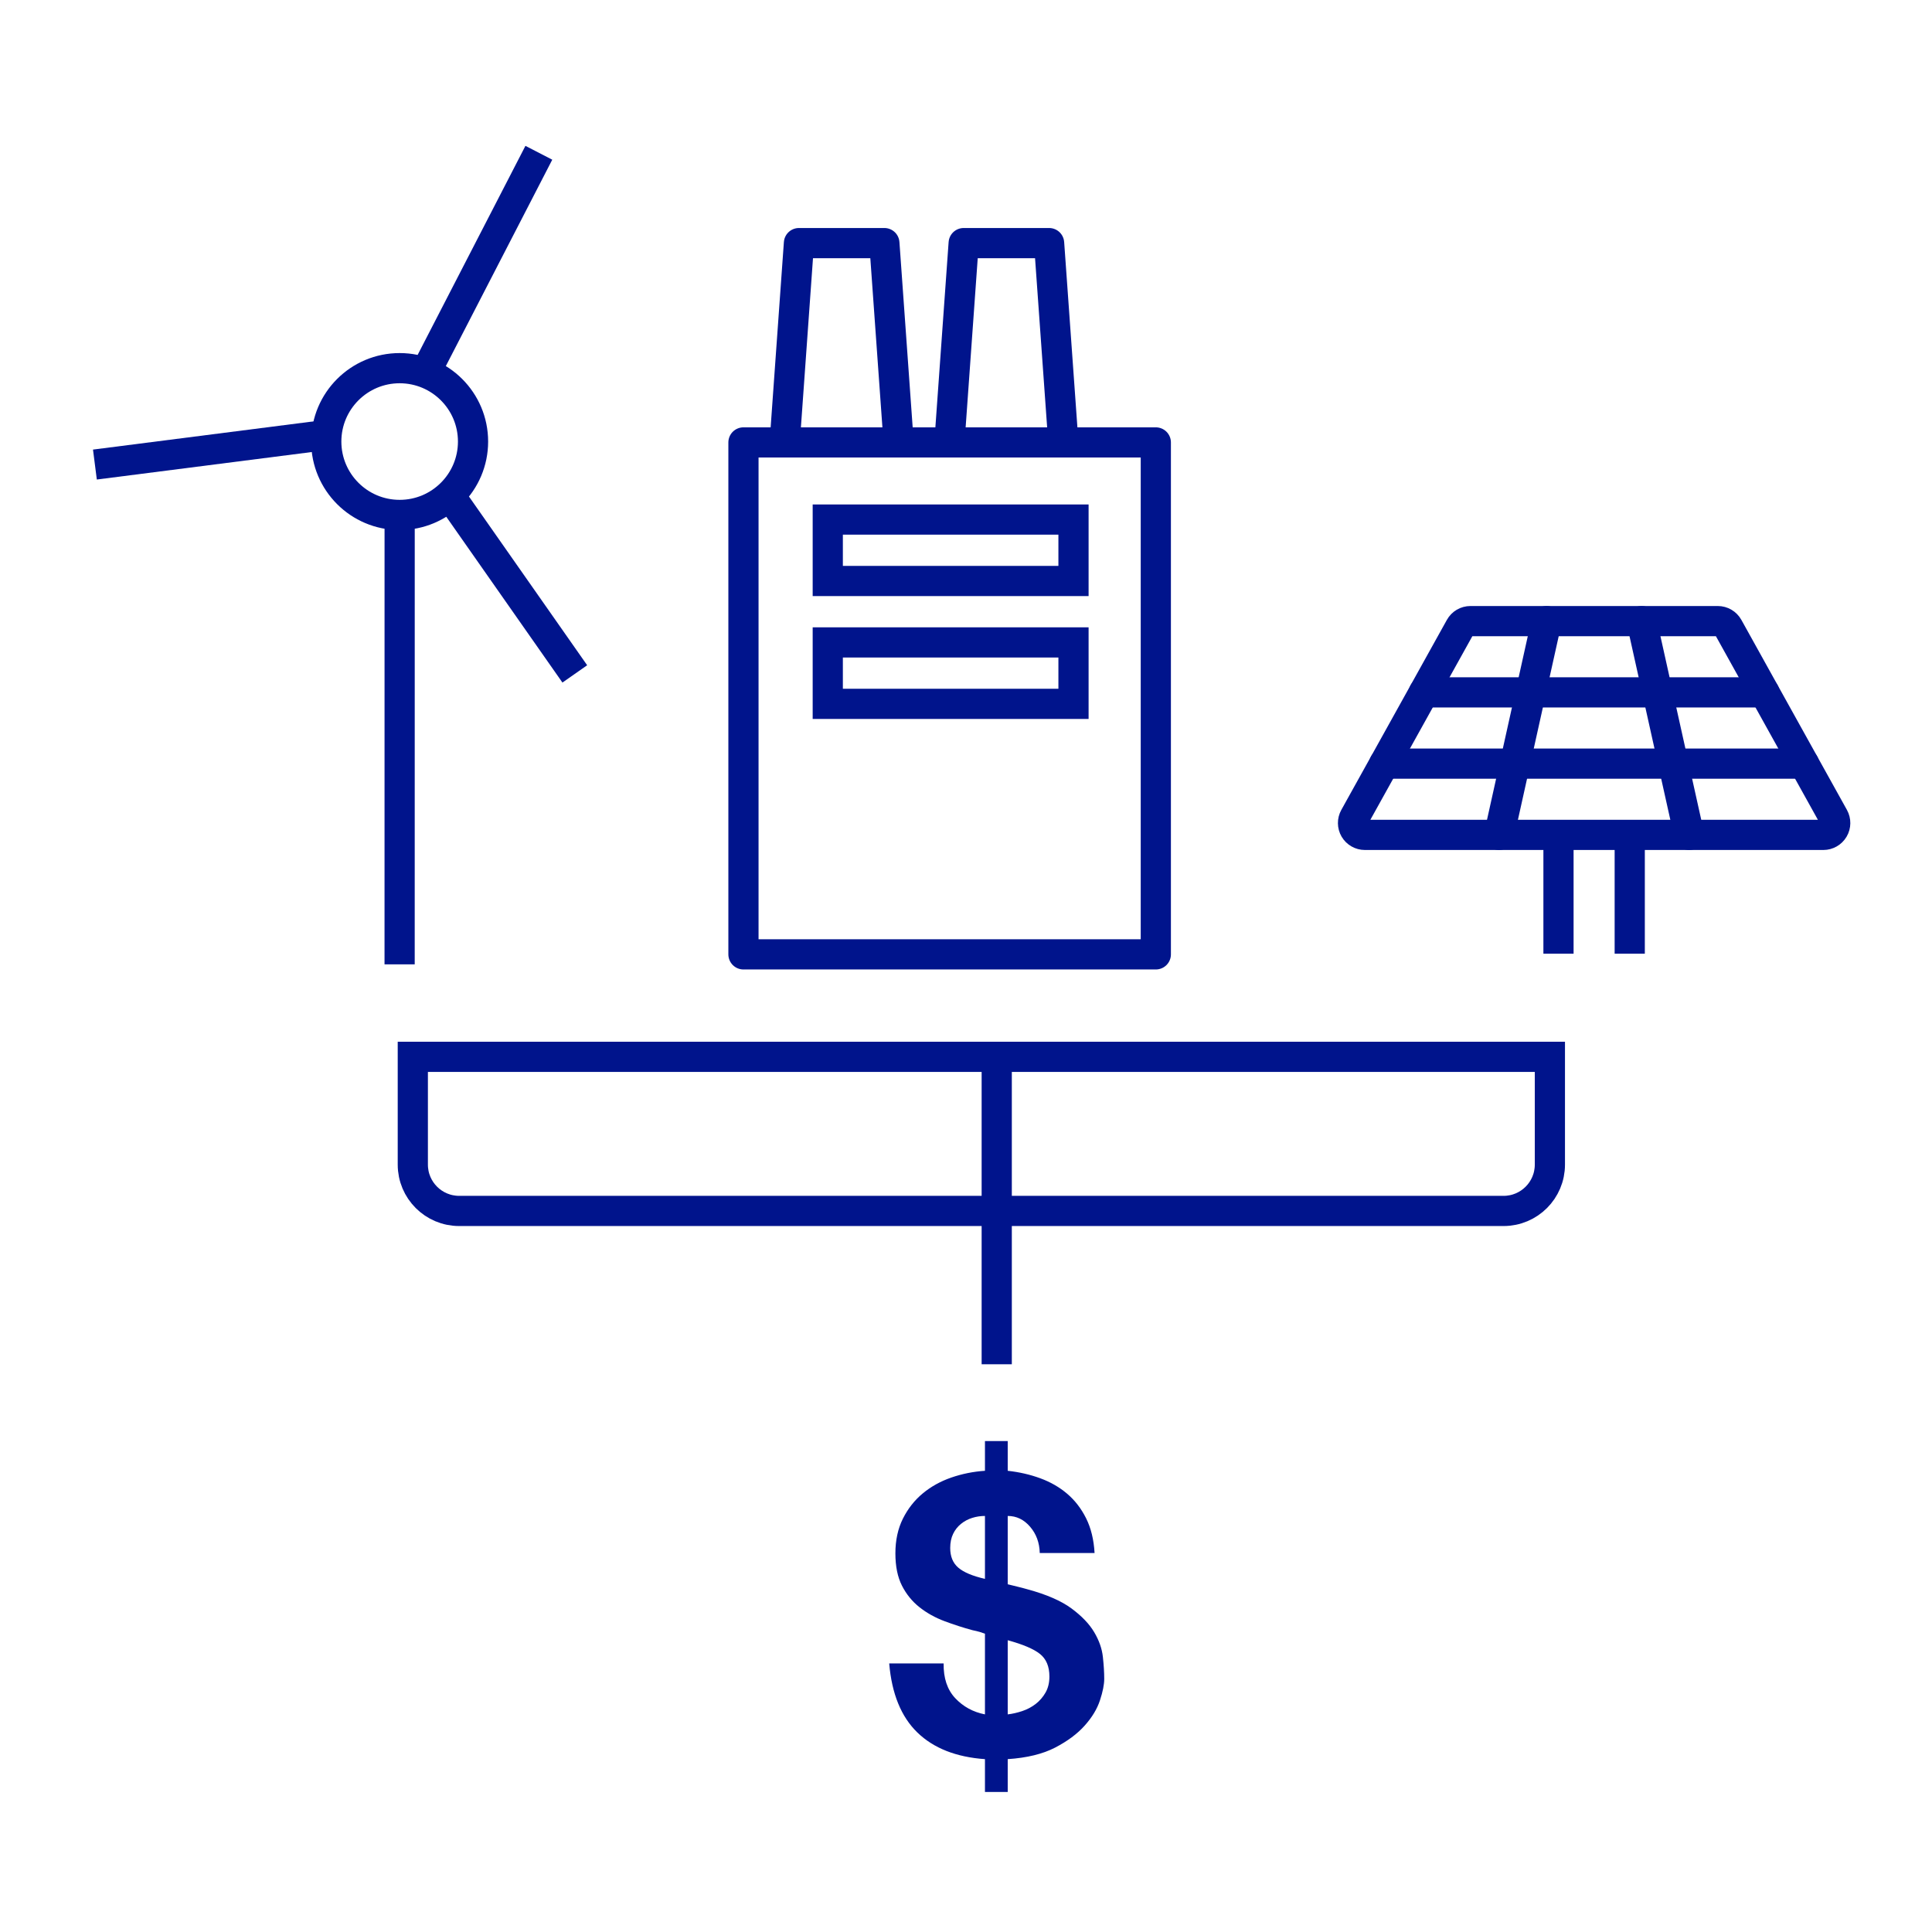 <?xml version="1.0" encoding="UTF-8"?>
<svg width="64px" height="64px" viewBox="0 0 64 64" version="1.1" xmlns="http://www.w3.org/2000/svg" xmlns:xlink="http://www.w3.org/1999/xlink">
    <!-- Generator: Sketch 53 (72520) - https://sketchapp.com -->
    <title>Icon / Rates / SupplyCosts</title>
    <desc>Created with Sketch.</desc>
    <g id="Icon-/-Rates-/-SupplyCosts" stroke="none" stroke-width="1" fill="none" fill-rule="evenodd">
        <g id="Group-2" transform="translate(3, 5)">
            <g id="renewable-energy-wind-turbine-2" stroke="#00148C" stroke-linejoin="round">
                <circle id="Oval" stroke-linecap="round" cx="10.239" cy="9.627" r="2.431"></circle>
                <path d="M10.239,12.058 L10.238,26.945" id="Path"></path>
                <path d="M14.85,0.061 L11.091,7.35" id="Path"></path>
                <path d="M16.041,17.324 L11.895,11.406" id="Path"></path>
                <path d="M0.144,10.389 L7.814,9.408" id="Path"></path>
            </g>
            <g id="Group" transform="translate(41.719, 15.263)" stroke="#00148C" stroke-linejoin="round">
                <path d="M3.648,0.514 C3.717,0.389 3.849,0.312 3.992,0.312 L12.185,0.312 C12.328,0.312 12.459,0.389 12.529,0.514 L16.026,6.809 C16.093,6.931 16.092,7.08 16.021,7.2 C15.95,7.32 15.821,7.394 15.682,7.394 L0.495,7.394 C0.355,7.394 0.226,7.32 0.155,7.2 C0.085,7.08 0.083,6.931 0.151,6.809 L3.648,0.514 Z" id="Path" stroke-linecap="round"></path>
                <path d="M6.908,7.394 L6.908,11.329" id="Path"></path>
                <path d="M9.268,11.329 L9.268,7.394" id="Path"></path>
                <path d="M6.514,0.312 L4.941,7.394" id="Path" stroke-linecap="round"></path>
                <path d="M9.662,0.312 L11.236,7.394" id="Path" stroke-linecap="round"></path>
                <path d="M2.448,2.673 L13.727,2.673" id="Path" stroke-linecap="round"></path>
                <path d="M1.137,5.033 L15.039,5.033" id="Path" stroke-linecap="round"></path>
            </g>
            <g id="Group" transform="translate(21.368, 3.053)" stroke="#00148C" stroke-linejoin="round">
                <rect id="Rectangle" x="0.26" y="6.603" width="13.66" height="16.959"></rect>
                <polyline id="Path" points="7.083 6.603 7.555 -3.55271368e-15 7.555 -3.55271368e-15 10.385 -3.55271368e-15 10.857 6.603"></polyline>
                <polyline id="Path" points="1.626 6.603 2.098 -3.55271368e-15 2.098 -3.55271368e-15 4.928 -3.55271368e-15 5.4 6.603"></polyline>
            </g>
            <rect id="Rectangle" stroke="#00148C" x="24.421" y="12.211" width="8.14" height="2.035"></rect>
            <rect id="Rectangle" stroke="#00148C" x="24.421" y="16.281" width="8.14" height="2.035"></rect>
            <path d="M48.342,30.009 L10.675,30.009 L10.675,33.579 C10.675,34.427 11.363,35.114 12.211,35.114 L46.807,35.114 C47.655,35.114 48.342,34.427 48.342,33.579 L48.342,30.009 Z" id="Path" stroke="#00148C"></path>
            <path d="M30.018,29.509 L30.018,40.193" id="Path-2" stroke="#00148C"></path>
            <path d="M28.259,50.103 C28.251,50.589 28.379,50.972 28.643,51.254 C28.907,51.535 29.235,51.714 29.628,51.791 L29.628,49.118 C29.585,49.101 29.527,49.082 29.455,49.06 C29.382,49.039 29.304,49.02 29.218,49.003 C28.903,48.918 28.592,48.817 28.285,48.702 C27.978,48.587 27.703,48.434 27.46,48.242 C27.217,48.05 27.023,47.811 26.878,47.526 C26.733,47.24 26.661,46.884 26.661,46.458 C26.661,46.023 26.744,45.64 26.91,45.307 C27.076,44.975 27.296,44.696 27.569,44.47 C27.841,44.244 28.157,44.069 28.515,43.945 C28.873,43.822 29.244,43.747 29.628,43.722 L29.628,42.737 L30.382,42.737 L30.382,43.722 C30.766,43.764 31.126,43.847 31.463,43.971 C31.799,44.094 32.096,44.265 32.351,44.482 C32.607,44.7 32.816,44.97 32.978,45.294 C33.14,45.618 33.234,46.002 33.259,46.445 L31.443,46.445 C31.435,46.104 31.328,45.814 31.124,45.576 C30.919,45.337 30.672,45.218 30.382,45.218 L30.382,47.481 C30.484,47.507 30.589,47.532 30.695,47.558 C30.802,47.583 30.915,47.613 31.034,47.647 C31.665,47.818 32.151,48.029 32.492,48.28 C32.833,48.532 33.084,48.794 33.246,49.067 C33.408,49.34 33.504,49.612 33.534,49.885 C33.564,50.158 33.579,50.401 33.579,50.614 C33.579,50.802 33.532,51.038 33.438,51.324 C33.345,51.609 33.176,51.889 32.933,52.161 C32.69,52.434 32.364,52.677 31.955,52.89 C31.546,53.103 31.021,53.231 30.382,53.274 L30.382,54.361 L29.628,54.361 L29.628,53.274 C28.673,53.206 27.927,52.912 27.39,52.392 C26.853,51.872 26.541,51.109 26.456,50.103 L28.259,50.103 Z M30.382,51.791 C30.535,51.774 30.695,51.737 30.862,51.682 C31.028,51.626 31.177,51.548 31.309,51.445 C31.441,51.343 31.55,51.217 31.635,51.068 C31.72,50.919 31.763,50.742 31.763,50.537 C31.763,50.205 31.659,49.956 31.45,49.789 C31.241,49.623 30.885,49.472 30.382,49.335 L30.382,51.791 Z M29.628,45.218 C29.483,45.218 29.342,45.239 29.206,45.282 C29.069,45.324 28.946,45.39 28.835,45.48 C28.724,45.569 28.636,45.68 28.573,45.812 C28.509,45.944 28.477,46.1 28.477,46.279 C28.477,46.56 28.566,46.778 28.745,46.931 C28.924,47.085 29.218,47.208 29.628,47.302 L29.628,45.218 Z" id="$" fill="#00148C"></path>
        </g>
    </g>
</svg>
